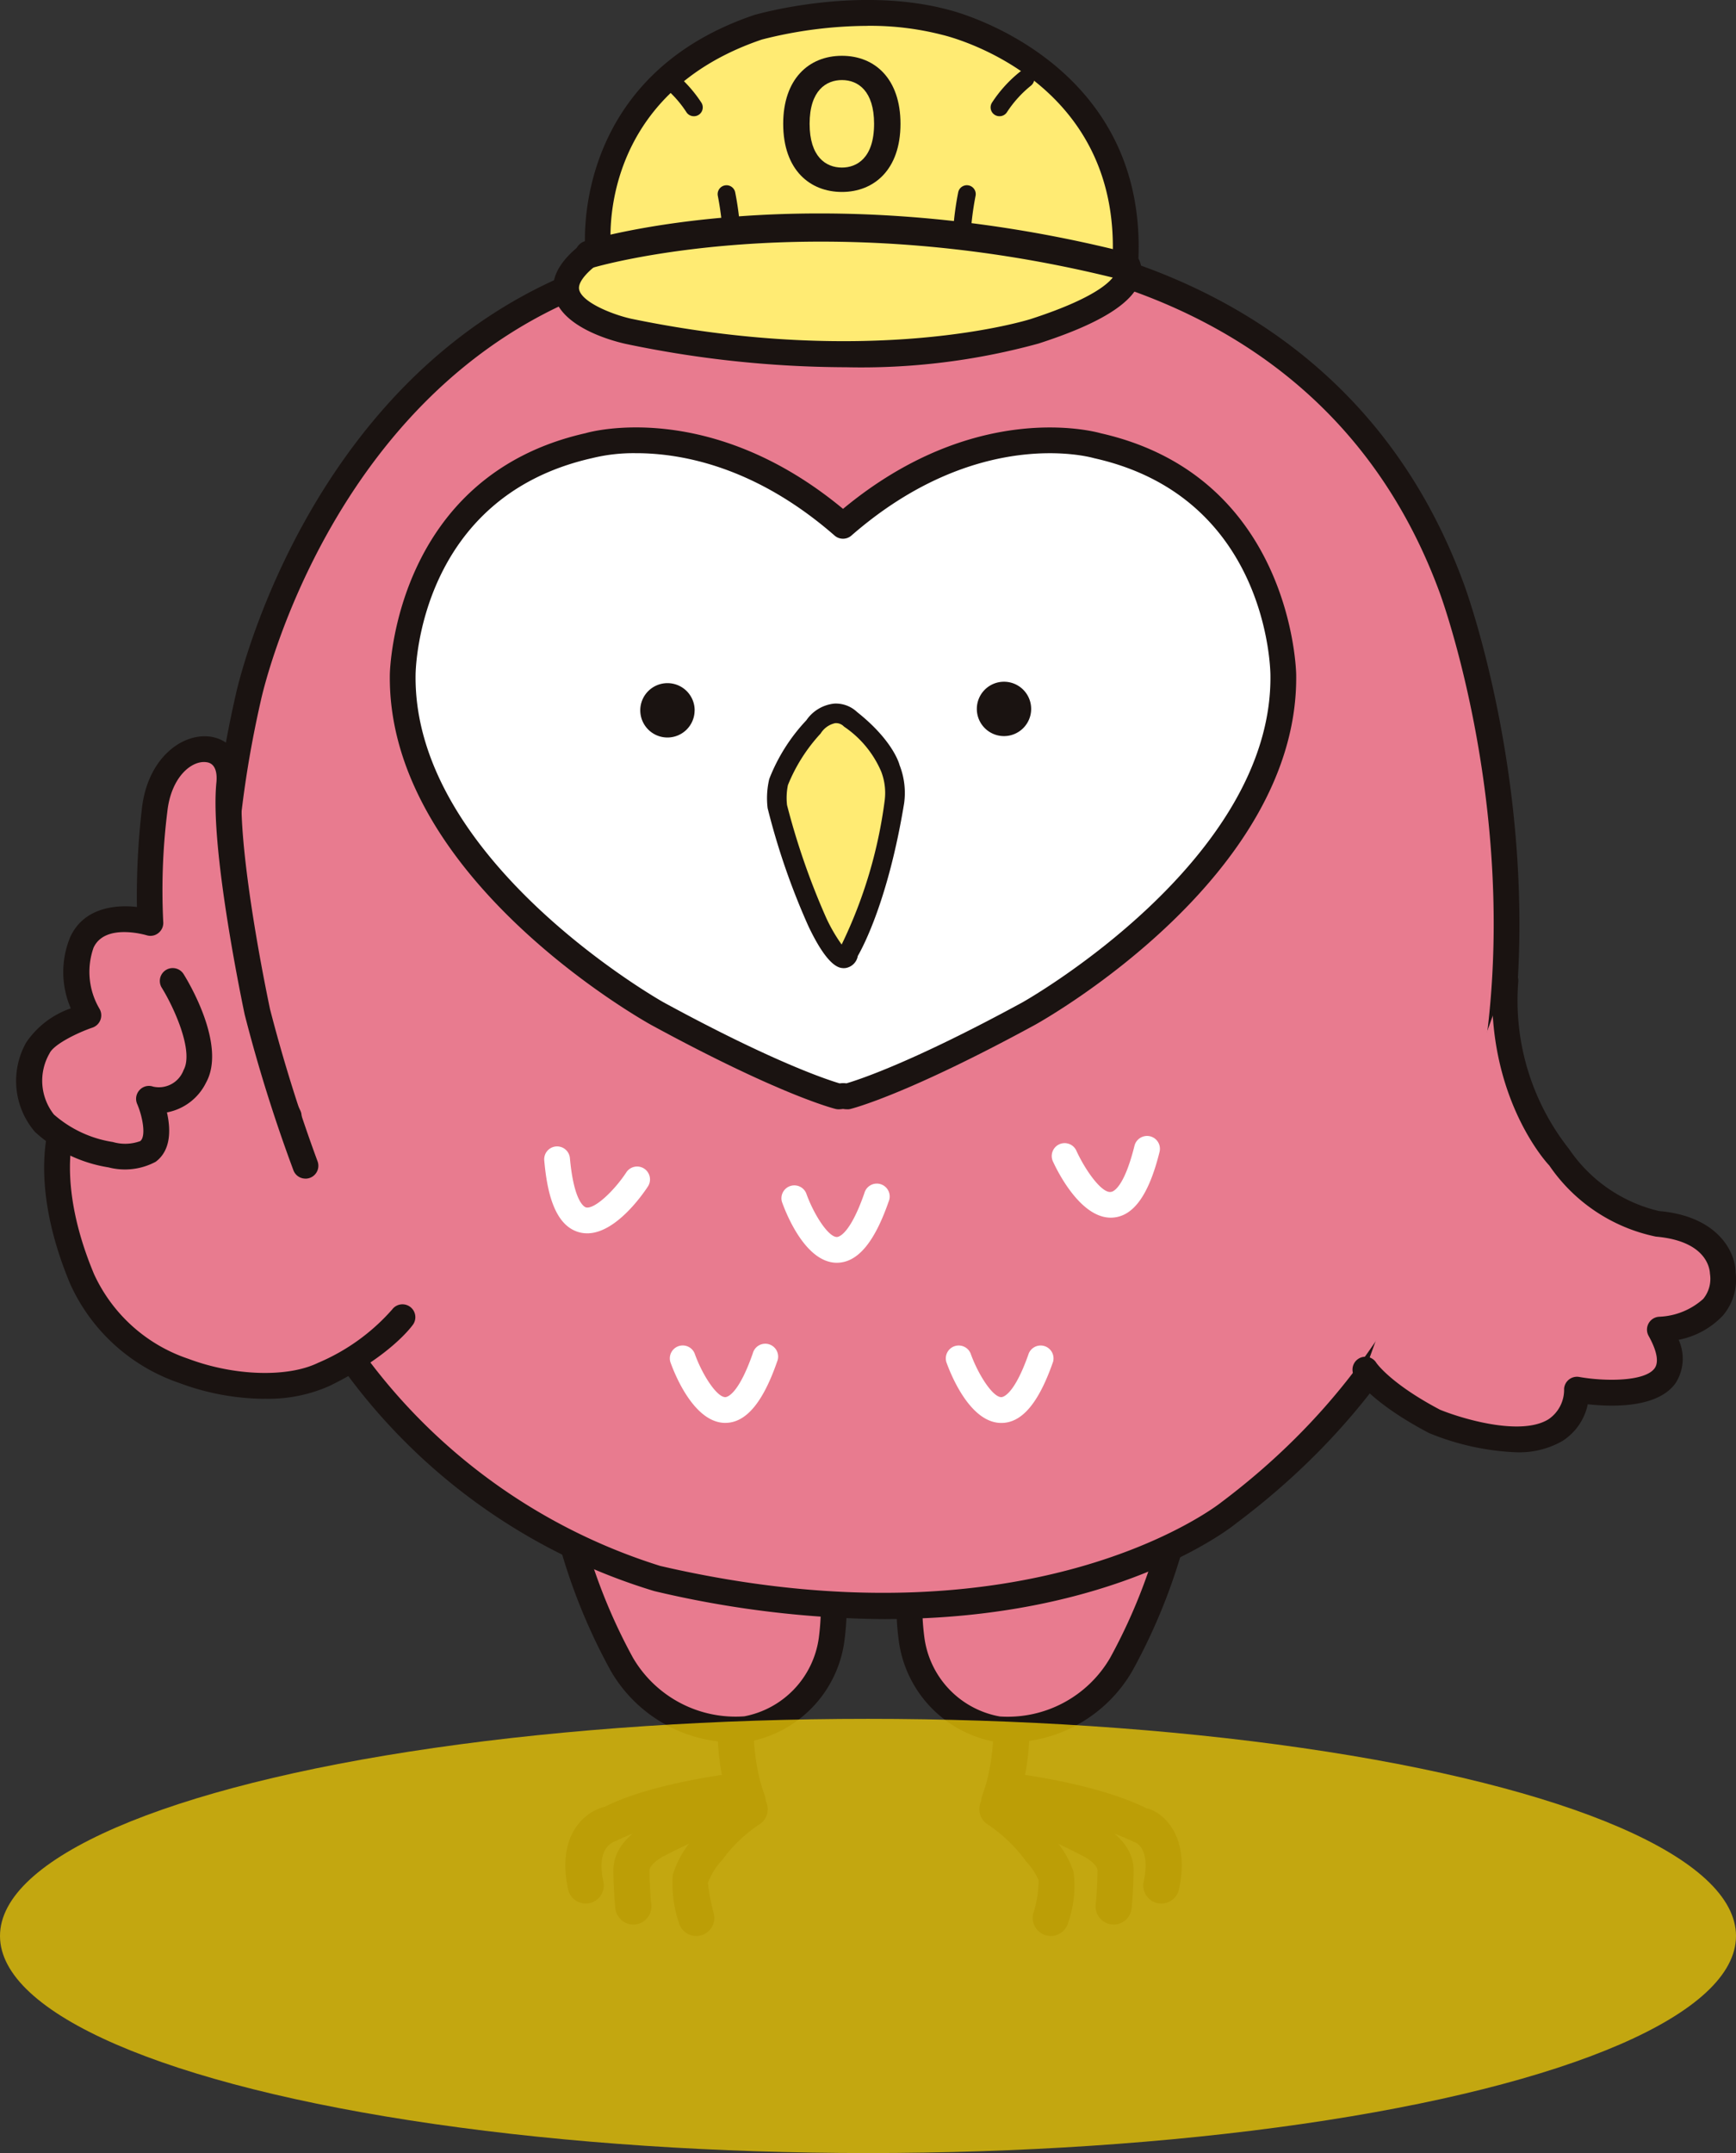 <svg xmlns="http://www.w3.org/2000/svg" width="114.44" height="141.864" viewBox="0 0 114.44 141.864">
  <rect x="0" y="0" width="114.44" height="141.864" fill="#333333" stroke="none"/>
  <g id="グループ_7615" data-name="グループ 7615" transform="translate(-1145.561 -796.939)">
    <g id="グループ_83" data-name="グループ 83" transform="translate(1145.561 796.939)">
      <g id="グループ_72" data-name="グループ 72" transform="translate(1.078 0)">
        <path id="パス_56" data-name="パス 56" d="M73.915,38.9a15.535,15.535,0,0,0,.378,6.409l.25.752" transform="translate(-26.33 72.646)" fill="#e87b8f"/>
        <path id="パス_57" data-name="パス 57" d="M75.351,48.056a1.189,1.189,0,0,1-1.129-.814l-.25-.755a16.611,16.611,0,0,1-.412-7.036,1.189,1.189,0,0,1,2.325.505,14.269,14.269,0,0,0,.359,5.828l.237.708a1.188,1.188,0,0,1-.755,1.5,1.109,1.109,0,0,1-.374.062" transform="translate(-27.139 71.84)" fill="#1a1311"/>
        <path id="パス_58" data-name="パス 58" d="M71.464,49.226a1.186,1.186,0,0,1-1.161-.939c-.793-3.7,1.229-5.167,2.412-5.429,3.142-1.616,8.808-2.259,9.048-2.284a1.219,1.219,0,0,1,1.314,1.048,1.191,1.191,0,0,1-1.051,1.314c-.053.006-5.485.627-8.521,2.147-.758.243-1.239,1.023-.877,2.705a1.192,1.192,0,0,1-.911,1.413,1.445,1.445,0,0,1-.253.025" transform="translate(-33.932 76.196)" fill="#1a1311"/>
        <path id="パス_59" data-name="パス 59" d="M72.449,50.185a1.19,1.19,0,0,1-1.183-1.07c-.131-1.323-.128-2.505-.128-2.505,0-1.959,2.084-2.983,2.321-3.092,2.109-1.117,5.807-2.6,5.963-2.661a1.188,1.188,0,0,1,.883,2.206c-.037.016-3.735,1.5-5.791,2.587-.446.212-1,.661-1,.961,0,.019,0,1.086.122,2.268a1.188,1.188,0,0,1-1.067,1.3.755.755,0,0,1-.119.006" transform="translate(-31.779 76.621)" fill="#1a1311"/>
        <path id="パス_60" data-name="パス 60" d="M73.963,50.511a1.188,1.188,0,0,1-1.148-.88,8.1,8.1,0,0,1-.4-3.142,6.64,6.64,0,0,1,1.466-2.53,10.97,10.97,0,0,1,2.98-2.808,1.188,1.188,0,0,1,1.248,2.022,9.341,9.341,0,0,0-2.412,2.306,4.66,4.66,0,0,0-.967,1.541h0a13.62,13.62,0,0,0,.381,2,1.185,1.185,0,0,1-.842,1.454,1.161,1.161,0,0,1-.306.041" transform="translate(-29.143 77.047)" fill="#1a1311"/>
        <path id="パス_61" data-name="パス 61" d="M70.07,35.48a37.983,37.983,0,0,0,3.894,10.555,8.732,8.732,0,0,0,8.169,4.271A6.979,6.979,0,0,0,87.786,44.4c.627-4.774-1-6.534-1-6.534A20.19,20.19,0,0,0,70.07,35.48" transform="translate(-34.045 63.623)" fill="#e87b8f"/>
        <path id="パス_62" data-name="パス 62" d="M82.093,51.766a9.439,9.439,0,0,1-8.284-4.711,38.676,38.676,0,0,1-3.991-10.8.849.849,0,0,1,.537-.986,20.864,20.864,0,0,1,17.46,2.468.773.773,0,0,1,.165.137c.2.209,1.885,2.2,1.229,7.223a7.8,7.8,0,0,1-6.34,6.63,7.243,7.243,0,0,1-.777.037M71.66,36.656a36.934,36.934,0,0,0,3.607,9.526,7.84,7.84,0,0,0,7.345,3.869,6.112,6.112,0,0,0,4.908-5.145c.493-3.766-.5-5.46-.743-5.816A19.51,19.51,0,0,0,71.66,36.656" transform="translate(-34.624 63.037)" fill="#1a1311"/>
        <path id="パス_63" data-name="パス 63" d="M79.919,38.9a15.536,15.536,0,0,1-.378,6.409l-.25.752" transform="translate(-14.493 72.646)" fill="#e87b8f"/>
        <path id="パス_64" data-name="パス 64" d="M80.1,48.057a1.11,1.11,0,0,1-.374-.062,1.188,1.188,0,0,1-.755-1.5l.253-.755a14.336,14.336,0,0,0,.343-5.782,1.189,1.189,0,0,1,2.324-.505,16.608,16.608,0,0,1-.4,6.986l-.265.8a1.189,1.189,0,0,1-1.129.814" transform="translate(-15.304 71.839)" fill="#1a1311"/>
        <path id="パス_65" data-name="パス 65" d="M90.611,49.226a1.444,1.444,0,0,1-.253-.025,1.192,1.192,0,0,1-.911-1.413c.362-1.682-.119-2.462-.64-2.618-3.279-1.61-8.7-2.228-8.758-2.234A1.191,1.191,0,0,1,79,41.622a1.22,1.22,0,0,1,1.314-1.048c.24.025,5.906.668,9.323,2.381.908.165,2.93,1.635,2.137,5.332a1.186,1.186,0,0,1-1.161.939" transform="translate(-15.132 76.196)" fill="#1a1311"/>
        <path id="パス_66" data-name="パス 66" d="M87.554,50.187a.816.816,0,0,1-.122-.006,1.188,1.188,0,0,1-1.064-1.3c.122-1.186.122-2.25.122-2.268,0-.3-.555-.749-.952-.936-2.1-1.114-5.8-2.6-5.841-2.612a1.189,1.189,0,1,1,.886-2.206c.156.059,3.85,1.544,6.019,2.69.181.081,2.265,1.1,2.265,3.064,0,0,0,1.183-.131,2.505a1.19,1.19,0,0,1-1.183,1.07" transform="translate(-15.217 76.619)" fill="#1a1311"/>
        <path id="パス_67" data-name="パス 67" d="M83.576,50.511a1.161,1.161,0,0,1-.306-.041,1.185,1.185,0,0,1-.842-1.454,7.22,7.22,0,0,0,.346-2.178,4.185,4.185,0,0,0-.793-1.2,10.037,10.037,0,0,0-2.549-2.468,1.188,1.188,0,0,1,1.248-2.022,11.635,11.635,0,0,1,3.12,2.974l0,0a6,6,0,0,1,1.282,2.187,7.374,7.374,0,0,1-.356,3.323,1.188,1.188,0,0,1-1.148.88" transform="translate(-15.386 77.047)" fill="#1a1311"/>
        <path id="パス_68" data-name="パス 68" d="M95.253,35.48a37.983,37.983,0,0,1-3.894,10.555,8.732,8.732,0,0,1-8.169,4.271A6.979,6.979,0,0,1,77.536,44.4c-.627-4.774,1-6.534,1-6.534A20.19,20.19,0,0,1,95.253,35.48" transform="translate(-18.519 63.623)" fill="#e87b8f"/>
        <path id="パス_69" data-name="パス 69" d="M84.391,51.771a6.751,6.751,0,0,1-.721-.031,7.82,7.82,0,0,1-6.4-6.665c-.658-5,1.033-6.989,1.226-7.2a1.019,1.019,0,0,1,.165-.137,20.877,20.877,0,0,1,17.46-2.468.854.854,0,0,1,.54.989,38.494,38.494,0,0,1-4,10.811,9.428,9.428,0,0,1-8.268,4.7M79.7,39.094c-.231.331-1.236,2.022-.739,5.785a6.1,6.1,0,0,0,4.974,5.183,7.811,7.811,0,0,0,7.273-3.872,36.957,36.957,0,0,0,3.616-9.532A19.637,19.637,0,0,0,79.7,39.094" transform="translate(-19.099 63.036)" fill="#1a1311"/>
        <path id="パス_70" data-name="パス 70" d="M94.774,9.09c-24.69,3.014-30.156,29.4-30.156,29.4C58.212,66.572,71.4,82.029,71.4,82.029A38.825,38.825,0,0,0,91.569,96.541c25.254,5.841,37.694-4.337,37.694-4.337,29.4-22.05,14.7-60.874,14.7-60.874-9.8-26.765-40.9-23-40.9-23a59.992,59.992,0,0,0-8.293.755" transform="translate(-49.326 7.464)" fill="#e87b8f"/>
        <path id="パス_71" data-name="パス 71" d="M107.258,99.8a67.7,67.7,0,0,1-15.289-1.847A39.333,39.333,0,0,1,71.308,83.109c-.509-.593-13.354-16.053-6.927-44.225.053-.253,5.872-26.989,30.861-30.056a60.181,60.181,0,0,1,8.415-.761,49.492,49.492,0,0,1,16.992,1.488c8.406,2.246,19.513,7.9,24.7,22.063.147.387,14.584,39.673-14.989,61.847-.381.315-7.959,6.331-23.1,6.331M107.389,9.6a36.089,36.089,0,0,0-3.629.156,59.938,59.938,0,0,0-8.256.752l-.037,0C71.688,13.421,66.094,38.987,66.041,39.246c-6.234,27.311,6.471,42.662,6.6,42.815A38.422,38.422,0,0,0,92.362,96.295c24.478,5.672,36.833-4.072,36.955-4.169C157.885,70.7,143.9,32.594,143.76,32.21c-7.485-20.437-28-22.609-36.371-22.609M95.364,9.67h0Z" transform="translate(-49.916 6.883)" fill="#1a1311"/>
        <path id="パス_72" data-name="パス 72" d="M112.486,12.793s-8.025-2.349-16.774,5.276c-8.749-7.626-16.774-5.276-16.774-5.276C66.782,15.526,66.688,27.87,66.688,27.87,66.5,40.781,83.462,50.2,83.462,50.2c8.481,4.618,11.966,5.466,11.966,5.466.09-.009.187-.022.284-.041.1.019.193.031.284.041,0,0,3.485-.849,11.966-5.466,0,0,16.964-9.423,16.774-22.334,0,0-.094-12.343-12.25-15.077" transform="translate(-41.219 16.578)" fill="#fff"/>
        <path id="パス_73" data-name="パス 73" d="M96.572,57.1l-.072,0c-.066,0-.137-.012-.209-.022-.072.009-.144.019-.212.022a.873.873,0,0,1-.271-.019c-.147-.037-3.691-.927-12.175-5.544-.718-.4-17.41-9.828-17.217-23.092,0-.125.246-13.045,12.914-15.894.284-.087,8.187-2.284,16.961,4.989,8.6-7.13,16.356-5.158,16.983-4.983,12.646,2.858,12.889,15.763,12.889,15.894.193,13.257-16.5,22.687-17.211,23.083-8.487,4.621-12.031,5.51-12.178,5.548a.9.9,0,0,1-.2.022M82.656,13.872a11.409,11.409,0,0,0-2.9.324C68.366,16.758,68.12,27.987,68.113,28.465c-.175,12.253,16.175,21.492,16.34,21.585,7.317,3.984,10.892,5.133,11.616,5.345a1.7,1.7,0,0,1,.365-.012l.081.009c.733-.212,4.312-1.364,11.619-5.345.159-.09,16.509-9.329,16.331-21.576-.006-.484-.253-11.713-11.588-14.262l-.05-.012c-.312-.087-7.716-2.1-15.981,5.1a.842.842,0,0,1-1.114,0c-5.226-4.559-10.115-5.426-13.076-5.426" transform="translate(-41.795 15.989)" fill="#1a1311"/>
        <path id="パス_74" data-name="パス 74" d="M82.4,19.335a1.791,1.791,0,1,1-1.791-1.791A1.791,1.791,0,0,1,82.4,19.335" transform="translate(-15.502 27.375)" fill="#1a1311"/>
        <path id="パス_75" data-name="パス 75" d="M75.288,19.365A1.791,1.791,0,1,1,73.5,17.574a1.791,1.791,0,0,1,1.791,1.791" transform="translate(-30.576 27.438)" fill="#1a1311"/>
        <path id="パス_76" data-name="パス 76" d="M74.711,22.726a11.444,11.444,0,0,1,2.262-3.582c1.32-1.694,2.449-.565,2.449-.565,2.262,1.791,2.64,3.2,2.64,3.2a4.526,4.526,0,0,1,.281,2.262c-1.129,6.88-3.014,9.894-3.014,9.894-.378,1.6-2.075-1.978-2.075-1.978a46.05,46.05,0,0,1-2.637-7.635,4.709,4.709,0,0,1,.094-1.6" transform="translate(-24.459 28.788)" fill="#ffeb73"/>
        <path id="パス_77" data-name="パス 77" d="M79.41,35.441c-.359,0-1.1-.237-2.3-2.761A46.45,46.45,0,0,1,74.42,24.9a5.454,5.454,0,0,1,.106-1.913l.031-.084a11.963,11.963,0,0,1,2.415-3.791,2.547,2.547,0,0,1,1.835-1.1,2.037,2.037,0,0,1,1.51.555c2.3,1.822,2.761,3.329,2.8,3.495a5.009,5.009,0,0,1,.3,2.527c-1.048,6.374-2.727,9.488-3.052,10.05a.974.974,0,0,1-.83.8c-.034,0-.078.006-.128.006M75.7,24.7a47.451,47.451,0,0,0,2.59,7.448A10.824,10.824,0,0,0,79.3,33.887a30.787,30.787,0,0,0,2.839-9.507,3.911,3.911,0,0,0-.231-1.888,6.8,6.8,0,0,0-2.452-2.964.72.72,0,0,0-.583-.228,1.5,1.5,0,0,0-.958.683,11.136,11.136,0,0,0-2.156,3.395A4.164,4.164,0,0,0,75.7,24.7Z" transform="translate(-24.895 28.348)" fill="#1a1311"/>
        <path id="パス_78" data-name="パス 78" d="M72.507,33.08a2,2,0,0,1-.487-.059c-1.75-.437-2.175-2.911-2.34-4.733a.849.849,0,1,1,1.691-.153c.271,2.955.983,3.217,1.061,3.239.562.131,1.863-1.1,2.658-2.312a.85.85,0,0,1,1.42.936c-.359.549-2.128,3.083-4,3.083" transform="translate(-34.879 48.182)" fill="#fff"/>
        <path id="パス_79" data-name="パス 79" d="M84.279,32.52c-2.006,0-3.51-3.048-3.8-3.676a.85.85,0,1,1,1.544-.708c.605,1.31,1.691,2.817,2.281,2.683.081-.006.824-.159,1.538-3.042a.856.856,0,0,1,1.03-.618.847.847,0,0,1,.621,1.027c-.69,2.783-1.682,4.2-3.03,4.325q-.094.009-.187.009" transform="translate(-12.132 47.712)" fill="#fff"/>
        <path id="パス_80" data-name="パス 80" d="M78.358,33.319c-2.106,0-3.388-3.345-3.626-4.016a.85.85,0,0,1,1.6-.565c.481,1.36,1.448,2.883,2.022,2.883.084,0,.836-.084,1.813-2.889a.849.849,0,1,1,1.6.555c-.942,2.711-2.056,4.028-3.413,4.031Z" transform="translate(-24.264 49.884)" fill="#fff"/>
        <path id="パス_81" data-name="パス 81" d="M76,36.7c-2.106,0-3.392-3.345-3.629-4.019a.85.85,0,0,1,1.6-.565c.48,1.364,1.448,2.886,2.025,2.886.081,0,.836-.084,1.813-2.889a.849.849,0,1,1,1.6.555c-.942,2.711-2.059,4.028-3.413,4.031Z" transform="translate(-29.26 57.054)" fill="#fff"/>
        <path id="パス_82" data-name="パス 82" d="M81.831,36.7c-2.106,0-3.388-3.345-3.626-4.019a.85.85,0,0,1,1.6-.565C80.289,33.482,81.257,35,81.831,35c.084,0,.836-.084,1.813-2.889a.849.849,0,0,1,1.6.555C84.3,35.382,83.191,36.7,81.834,36.7Z" transform="translate(-16.901 57.057)" fill="#fff"/>
        <path id="パス_83" data-name="パス 83" d="M96.261,23.856c-.378,7.538,3.582,11.685,3.582,11.685a10.454,10.454,0,0,0,6.406,4.334c4.337.378,4.337,3.2,4.337,3.2.378,3.582-4.147,3.769-4.147,3.769,3.014,5.466-5.466,3.959-5.466,3.959-.378,5.841-9.423,2.072-9.423,2.072-3.582-1.885-4.524-3.392-4.524-3.392" transform="translate(1.902 40.757)" fill="#e87b8f"/>
        <path id="パス_84" data-name="パス 84" d="M97.541,55.509A16.9,16.9,0,0,1,91.8,54.242c-3.747-1.969-4.808-3.551-4.917-3.729a.849.849,0,0,1,1.442-.9c0,.006.933,1.373,4.2,3.092,1.314.54,5.3,1.788,7.158.624a2.34,2.34,0,0,0,1.02-2,.851.851,0,0,1,1-.783c1.679.3,4.334.315,4.97-.574.365-.512-.012-1.445-.4-2.137a.849.849,0,0,1,.708-1.257,4.613,4.613,0,0,0,2.892-1.173,2.086,2.086,0,0,0,.446-1.66c-.012-.287-.175-2.15-3.563-2.446a11.261,11.261,0,0,1-7.033-4.693c-.09-.081-4.125-4.4-3.735-12.215a.8.8,0,0,1,.892-.805.846.846,0,0,1,.805.889,15.773,15.773,0,0,0,3.351,11.058,9.9,9.9,0,0,0,5.922,4.081c3.984.346,5.052,2.8,5.052,4.044a3.66,3.66,0,0,1-.855,2.861,5.458,5.458,0,0,1-2.9,1.579,2.991,2.991,0,0,1-.206,2.861c-1.186,1.651-4.2,1.563-5.785,1.385a3.776,3.776,0,0,1-1.688,2.431,5.729,5.729,0,0,1-3.036.733" transform="translate(1.326 40.181)" fill="#1a1311"/>
        <path id="パス_85" data-name="パス 85" d="M101.018,24.4c7.972-2.577,5.991-4.559,5.991-4.559.68-12.88-11.85-15.8-11.85-15.8-5.813-1.573-12.35.315-12.35.315C71.165,8.308,72.248,18.914,72.248,18.914,66.528,22.7,74.257,24.4,74.257,24.4c16.4,3.392,26.761,0,26.761,0" transform="translate(-33.898 -2.569)" fill="#ffeb73"/>
        <path id="パス_86" data-name="パス 86" d="M89.113,27.345A71.4,71.4,0,0,1,74.66,25.81c-.73-.159-4.34-1.061-4.755-3.286-.215-1.158.474-2.321,2.053-3.463-.034-2.265.515-11.32,11.158-14.924.318-.09,6.871-1.947,12.843-.334.1.022,13,3.183,12.487,16.374a1.842,1.842,0,0,1,.153,1.307c-.371,1.551-2.577,2.958-6.74,4.3a44.131,44.131,0,0,1-12.746,1.56M90.626,4.852a28.5,28.5,0,0,0-7,.9C72.822,9.414,73.631,19,73.671,19.408a.854.854,0,0,1-.378.793c-1.167.774-1.81,1.526-1.719,2.012.159.836,2.15,1.651,3.441,1.938,15.938,3.295,26.219.053,26.318.022h0c4.724-1.529,5.476-2.708,5.594-3.033a1.1,1.1,0,0,1-.193-.764c.633-12-10.715-14.811-11.2-14.927a19.047,19.047,0,0,0-4.917-.6" transform="translate(-34.476 -3.148)" fill="#1a1311"/>
        <path id="パス_87" data-name="パス 87" d="M79.693,7.677a.583.583,0,0,1-.487-.908,8.637,8.637,0,0,1,1.835-2.019.583.583,0,1,1,.724.914A7.46,7.46,0,0,0,80.18,7.418a.581.581,0,0,1-.487.259" transform="translate(-14.882 -0.019)" fill="#1a1311"/>
        <path id="パス_88" data-name="パス 88" d="M78.9,10.758h-.028a.583.583,0,0,1-.555-.612,20.311,20.311,0,0,1,.34-2.612.584.584,0,0,1,1.148.218,19.691,19.691,0,0,0-.321,2.449.583.583,0,0,1-.583.555" transform="translate(-16.571 5.146)" fill="#1a1311"/>
        <path id="パス_89" data-name="パス 89" d="M74.4,7.676a.581.581,0,0,1-.487-.259,7.323,7.323,0,0,0-1.585-1.75.585.585,0,0,1,.724-.92,8.727,8.727,0,0,1,1.835,2.022.583.583,0,0,1-.487.908" transform="translate(-29.737 -0.018)" fill="#1a1311"/>
        <path id="パス_90" data-name="パス 90" d="M74.256,10.758a.583.583,0,0,1-.583-.555,19.691,19.691,0,0,0-.321-2.449A.584.584,0,1,1,74.5,7.535a20.3,20.3,0,0,1,.34,2.612.583.583,0,0,1-.555.612Z" transform="translate(-27.111 5.146)" fill="#1a1311"/>
        <path id="パス_91" data-name="パス 91" d="M106.3,11.985a.917.917,0,0,1-.222-.028c-20.075-5.011-34.425-.774-34.568-.73a.912.912,0,1,1-.534-1.744c.6-.184,14.949-4.44,35.545.705a.912.912,0,0,1-.222,1.8" transform="translate(-33.491 6.409)" fill="#1a1311"/>
        <path id="パス_92" data-name="パス 92" d="M82.458,8.807c0,3.048-1.769,4.49-3.86,4.49s-3.872-1.429-3.872-4.49c0-2.945,1.682-4.481,3.872-4.481s3.86,1.535,3.86,4.481m-5.991,0c0,2.162,1.061,2.883,2.131,2.883.98,0,2.119-.627,2.119-2.883,0-2.162-1.052-2.883-2.119-2.883-1.023,0-2.131.668-2.131,2.883" transform="translate(-24.174 -0.649)" fill="#1a1311"/>
        <path id="パス_93" data-name="パス 93" d="M82.169,47.247s-1.3,1.885-5.2,3.788-13.151.328-15.922-6.284S59.81,34.457,59.81,34.457l4.927-10.231,4.484-.949,5.442,10.749" transform="translate(-56.7 39.532)" fill="#e87b8f"/>
        <path id="パス_94" data-name="パス 94" d="M73.653,53.217a16.252,16.252,0,0,1-5.629-1.042,12.206,12.206,0,0,1-7.189-6.512c-2.877-6.861-1.3-10.789-1.232-10.955l4.949-10.272a.848.848,0,0,1,.587-.462l4.484-.945a.827.827,0,0,1,.933.446L76,34.224a.85.85,0,0,1-1.516.768L69.335,24.823,65.9,25.55l-4.749,9.857S59.834,38.876,62.4,45a10.517,10.517,0,0,0,6.222,5.582c3.017,1.133,6.527,1.245,8.546.265a13.505,13.505,0,0,0,4.88-3.51.849.849,0,0,1,1.395.967c-.056.084-1.47,2.094-5.532,4.069a9.867,9.867,0,0,1-4.259.839" transform="translate(-57.279 38.95)" fill="#1a1311"/>
        <path id="パス_95" data-name="パス 95" d="M77.01,46.413a103.467,103.467,0,0,1-3.176-10.14c-.721-3.454-2.206-11.473-1.847-15.02s-4.4-2.949-4.92,1.725a42.071,42.071,0,0,0-.275,7.442s-3.429-1.086-4.518,1.27a5.609,5.609,0,0,0,.421,4.818s-2.768.933-3.329,2.144a4.388,4.388,0,0,0,.434,4.961,8.426,8.426,0,0,0,4.368,2.075,3.48,3.48,0,0,0,2.459-.215c1.2-.892.069-3.466.069-3.466a2.571,2.571,0,0,0,3.017-1.482c1.164-2.106-1.479-6.315-1.479-6.315" transform="translate(-57.949 30.396)" fill="#e87b8f"/>
        <path id="パス_96" data-name="パス 96" d="M77.585,47.84a.844.844,0,0,1-.8-.559,101.432,101.432,0,0,1-3.211-10.259c-.384-1.835-2.275-11.2-1.863-15.279.047-.471.022-1.27-.674-1.342-.967-.122-2.306.98-2.559,3.248a41.89,41.89,0,0,0-.271,7.273.845.845,0,0,1-.315.733.831.831,0,0,1-.783.15c-.028-.006-2.733-.824-3.495.817A4.785,4.785,0,0,0,64,36.642a.856.856,0,0,1-.456,1.248c-.977.331-2.555,1.1-2.83,1.694A3.6,3.6,0,0,0,61,43.616a7.67,7.67,0,0,0,3.888,1.813,2.9,2.9,0,0,0,1.8-.059c.406-.306.156-1.629-.2-2.449a.844.844,0,0,1,.153-.911.834.834,0,0,1,.9-.231,1.733,1.733,0,0,0,2.006-1.089c.7-1.261-.68-4.218-1.454-5.454a.849.849,0,0,1,1.438-.9c.3.474,2.867,4.705,1.5,7.176a3.614,3.614,0,0,1-2.58,1.966c.237,1.039.312,2.465-.739,3.251A4.3,4.3,0,0,1,64.6,47.1a9.341,9.341,0,0,1-4.849-2.337,5.16,5.16,0,0,1-.577-5.894,5.862,5.862,0,0,1,2.939-2.247,6.006,6.006,0,0,1-.031-4.711c.864-1.866,2.871-2.144,4.39-1.969a50.007,50.007,0,0,1,.328-6.481c.359-3.229,2.543-4.942,4.424-4.752,1.236.131,2.393,1.173,2.187,3.2-.3,2.977.8,9.813,1.835,14.765A104.234,104.234,0,0,0,78.38,46.7a.847.847,0,0,1-.5,1.089.81.81,0,0,1-.293.053" transform="translate(-58.524 29.818)" fill="#1a1311"/>
      </g>
      <ellipse id="楕円形_12" data-name="楕円形 12" cx="57.22" cy="14.305" rx="57.22" ry="14.305" transform="translate(0 113.254)" fill="#ffd802" opacity="0.704" style="mix-blend-mode: multiply;isolation: isolate"/>
    </g>
  </g>
</svg>
